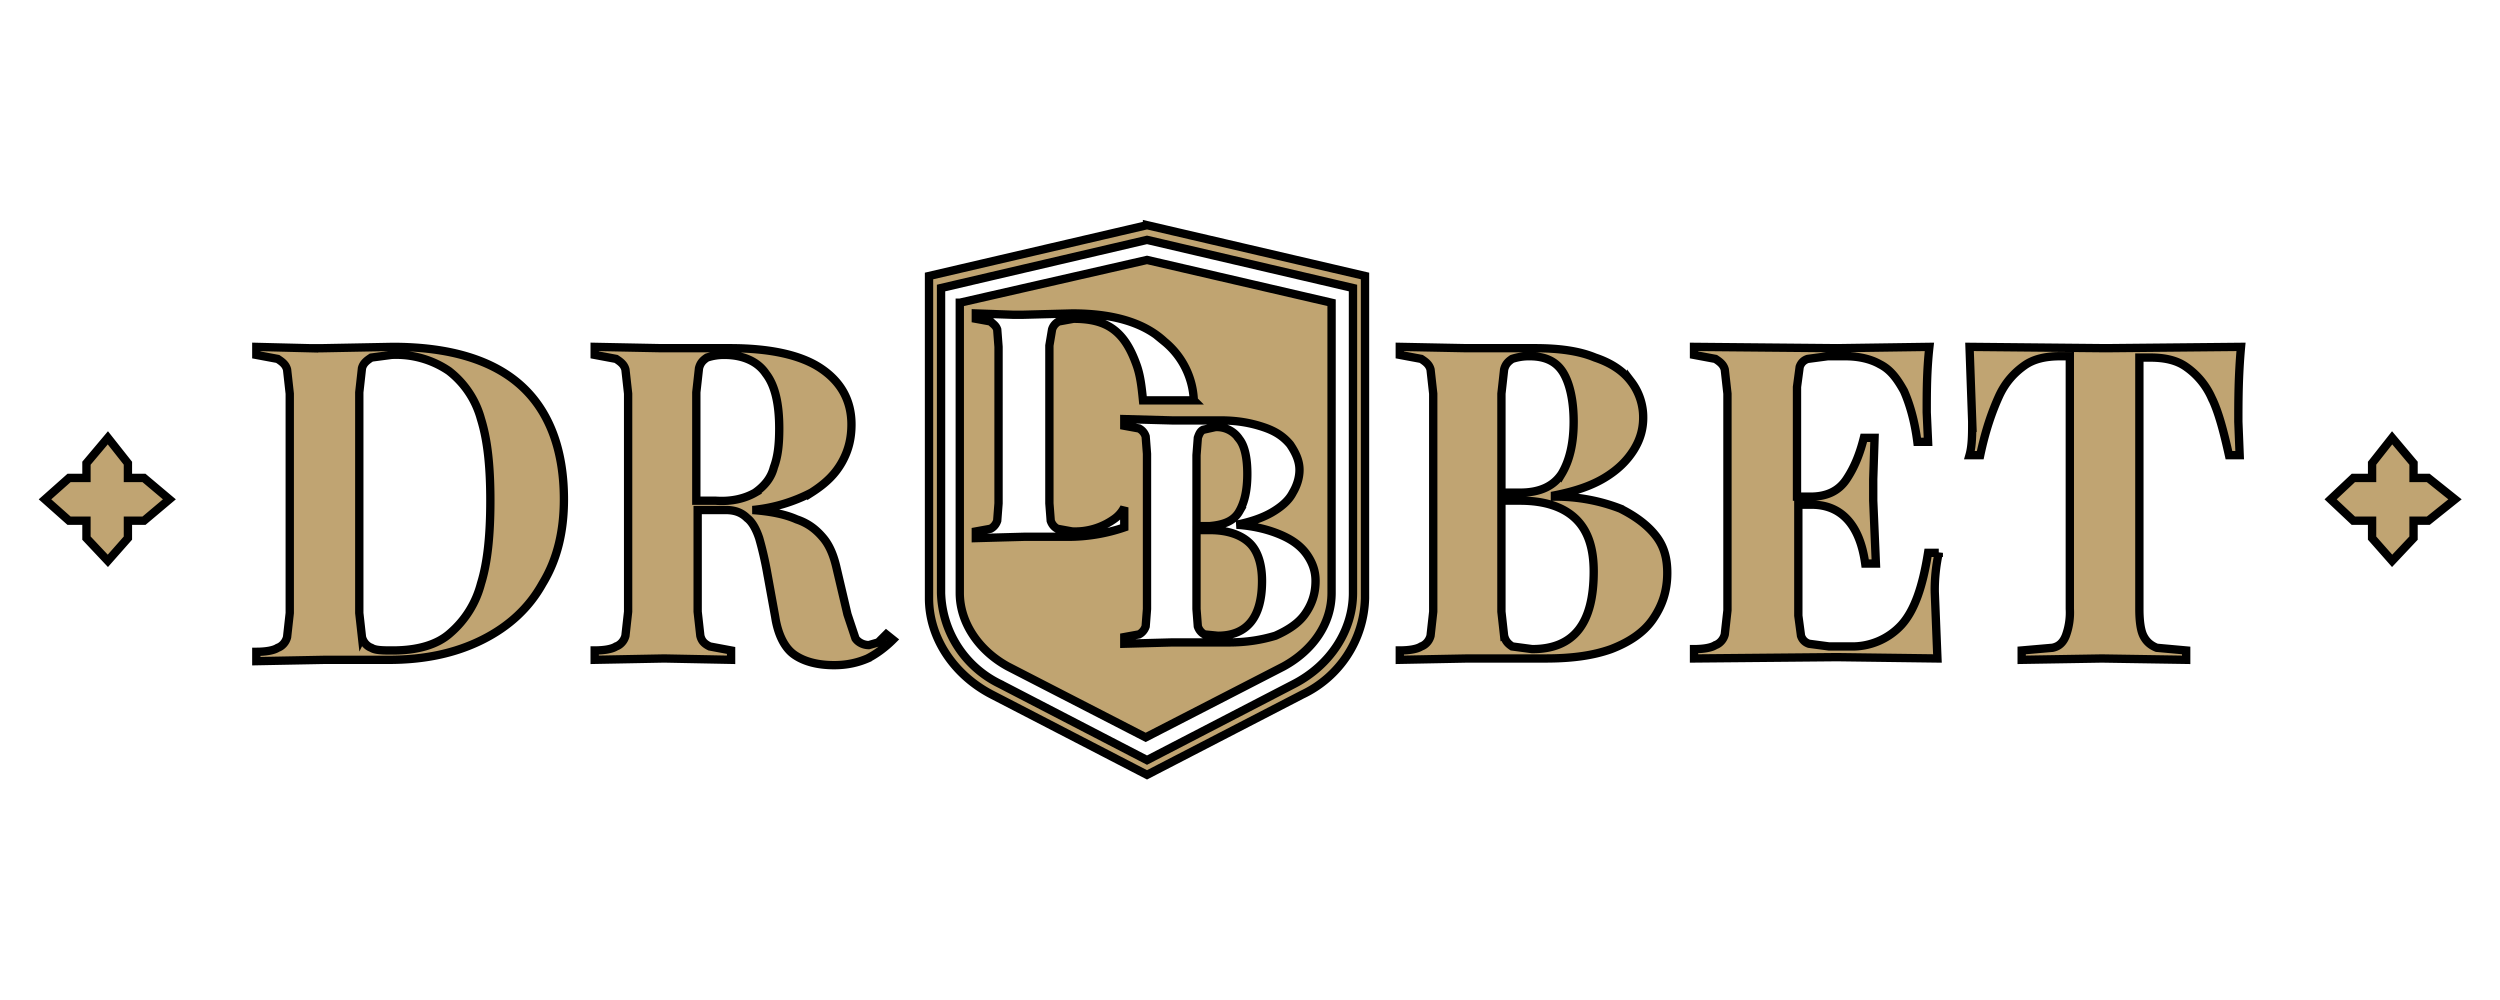 <svg xmlns="http://www.w3.org/2000/svg" width="300" height="120" stroke="null" xmlns:v="https://betzillion.com/"><path d="M20.325 59.92l-3.049-2.568H15.35v-1.765l-2.407-3.049-2.568 3.049v1.765H8.289L5.4 59.92l2.889 2.568h2.086v2.086l2.568 2.728 2.407-2.728v-2.086h1.926l3.049-2.568zm274.275 0l-3.21-2.568h-1.765v-1.765l-2.568-3.049-2.407 3.049v1.765h-2.247l-2.728 2.568 2.728 2.568h2.247v2.086l2.407 2.728 2.568-2.728v-2.086h1.765l3.21-2.568zM37.177 41.785h1.605l8.345-.16c6.901 0 12.037 1.605 15.407 4.654s5.136 7.703 5.136 13.642c0 3.852-.802 7.222-2.568 10.111-1.605 2.889-4.012 5.136-7.222 6.741s-6.901 2.407-11.234 2.407h-7.703l-8.185.16v-1.123c1.123 0 2.086-.16 2.568-.481.481-.16.963-.642 1.123-1.284l.321-2.889v-26.32l-.321-2.889c-.16-.642-.642-.963-1.123-1.284l-2.568-.481v-.963l6.42.16zm6.259 34.665c.16.642.642 1.123 1.123 1.284.481.321 1.444.321 2.568.321 2.889 0 5.296-.642 6.901-2.086a11.716 11.716 0 0 0 3.691-5.938c.802-2.568 1.123-5.938 1.123-9.95s-.321-7.222-1.123-9.79a10.913 10.913 0 0 0-3.852-5.778 11.234 11.234 0 0 0-6.901-1.926l-2.407.321c-.481.321-.963.642-1.123 1.284l-.321 2.889v26.481l.321 2.889zm60.665 2.568c-1.123.481-2.407.802-4.012.802-2.086 0-3.691-.481-4.815-1.284s-1.926-2.407-2.247-4.494l-.963-5.296a41.727 41.727 0 0 0-.963-4.173c-.321-.963-.802-1.926-1.444-2.407-.642-.642-1.444-.963-2.568-.963h-3.37V73.4l.321 2.889c.16.642.481.963 1.123 1.284l2.568.481v1.123l-8.024-.16-8.345.16v-1.123c1.123 0 2.086-.16 2.568-.481.481-.16.963-.642 1.123-1.284l.321-2.889V47.24l-.321-2.889c-.16-.642-.642-.963-1.123-1.284l-2.568-.481v-.963l8.024.16h8.185c4.815 0 8.506.802 10.913 2.407s3.691 3.852 3.691 6.741c0 1.605-.321 3.049-1.123 4.494s-1.926 2.568-3.691 3.691a19.259 19.259 0 0 1-7.061 2.086c2.086.16 3.852.481 5.296 1.123 1.444.481 2.407 1.284 3.21 2.247s1.284 2.247 1.605 3.691l1.284 5.457.963 2.889c.321.481.963.802 1.605.802l1.123-.321.963-.963.802.642c-.963.963-2.086 1.765-3.049 2.247zM90.619 59.117c1.123-.802 1.926-1.765 2.247-3.049.481-1.284.642-2.728.642-4.654 0-2.889-.481-5.136-1.605-6.58-.963-1.444-2.728-2.247-4.975-2.247a6.42 6.42 0 0 0-2.086.321c-.481.321-.802.642-.963 1.284l-.321 2.889v13h2.247c2.086.16 3.691-.321 4.815-.963zm103.836 1.926c1.926.963 3.37 2.086 4.333 3.37s1.284 2.728 1.284 4.333c0 2.247-.642 4.012-1.765 5.617s-2.889 2.728-4.975 3.531c-2.247.802-4.815 1.123-7.864 1.123h-9.308l-8.185.16v-1.123c1.123 0 2.086-.16 2.568-.481.481-.16.963-.642 1.123-1.284l.321-2.889V47.24l-.321-2.889c-.16-.642-.642-.963-1.123-1.284l-2.568-.481v-.963l8.024.16h8.185c2.889 0 5.296.321 7.222 1.123 1.926.642 3.37 1.605 4.333 2.889a7.04 7.04 0 0 1 1.444 4.333c0 1.284-.321 2.568-1.123 3.852s-1.926 2.407-3.531 3.37-3.531 1.605-5.938 2.086v.16a21.49 21.49 0 0 1 7.864 1.444zm-7.061-4.173c.963-1.605 1.444-3.691 1.444-6.259s-.481-4.654-1.284-5.938-2.086-1.926-4.012-1.926a6.42 6.42 0 0 0-2.086.321c-.481.321-.802.642-.963 1.284l-.321 2.889v11.876h2.247c2.407 0 4.012-.802 4.975-2.247zm-6.901 19.419c.16.642.481.963.963 1.284l2.407.321c4.975 0 7.382-3.049 7.382-9.308 0-2.728-.642-4.815-2.086-6.259s-3.691-2.247-6.741-2.247h-2.247v13.321l.321 2.889zm51.677-5.296l.321 8.024-12.037-.16-17.172.16v-1.123c1.123 0 2.086-.16 2.568-.481.481-.16.963-.642 1.123-1.284l.321-2.889V47.241l-.321-2.889c-.16-.642-.642-.963-1.123-1.284l-2.568-.481v-.963l17.172.16 11.074-.16c-.321 2.889-.321 5.457-.321 7.864l.16 3.531h-1.284c-.321-2.568-.963-4.654-1.605-6.099-.802-1.444-1.605-2.568-2.889-3.21-1.123-.642-2.568-.963-4.173-.963h-2.086l-2.407.321c-.481.16-.802.481-.963.963l-.321 2.407v13.16h1.605c1.926 0 3.37-.642 4.333-2.086s1.605-3.049 2.086-4.975h1.284l-.16 4.975v2.568l.321 7.543h-1.284c-.642-4.654-2.889-7.061-6.42-7.061H215.8v13.321l.321 2.407c.16.481.481.802.963.963l2.407.321h2.568a8.024 8.024 0 0 0 6.099-2.568c1.605-1.765 2.568-4.654 3.21-8.666h1.284a20.863 20.863 0 0 0-.481 4.654zm4.494-20.382l-.321-8.987 16.37.16 16.209-.16c-.321 3.531-.321 6.58-.321 8.987l.16 4.012h-1.284c-.642-2.889-1.284-5.296-2.086-6.901a8.987 8.987 0 0 0-3.049-3.691c-1.123-.802-2.568-1.123-4.333-1.123h-1.284V73.08c0 1.444.16 2.568.481 3.21s.802 1.123 1.605 1.444l3.531.321v1.123l-10.111-.16-9.629.16v-1.123l3.691-.321c.802-.16 1.284-.642 1.605-1.444a8.024 8.024 0 0 0 .481-3.21V42.747h-1.123c-1.765 0-3.21.321-4.333 1.123s-2.247 1.926-3.049 3.691-1.605 4.012-2.247 7.061h-1.284c.321-1.123.321-2.568.321-4.012z" fill="#c0a472"/><path d="M144.543 76.129l1.605.16c3.531 0 5.296-2.247 5.296-6.58 0-1.926-.481-3.531-1.444-4.494s-2.568-1.605-4.815-1.605h-1.605v9.469l.16 2.086c.16.481.481.802.802.963zm4.173-14.765c.642-1.123.963-2.568.963-4.494s-.321-3.37-.963-4.173a3.21 3.21 0 0 0-2.889-1.444l-1.444.321c-.321.16-.481.481-.642.963l-.16 2.086v8.506h1.605c1.765-.16 2.889-.642 3.531-1.765zm-33.542-25.036v34.826c0 3.531 2.247 6.901 5.778 8.827l16.53 8.506 16.53-8.506c3.531-1.926 5.778-5.136 5.778-8.827V36.328l-22.147-5.136-22.468 5.136zm31.295 14.123c2.086 0 3.691.321 5.136.802s2.407 1.123 3.21 2.086c.642.963 1.123 1.926 1.123 3.049 0 .963-.321 1.926-.802 2.728-.481.963-1.444 1.765-2.568 2.407s-2.568 1.123-4.173 1.444c2.247.16 4.012.642 5.457 1.284s2.407 1.444 3.049 2.407.963 1.926.963 3.049c0 1.605-.481 2.889-1.284 4.012s-2.086 1.926-3.531 2.568c-1.605.481-3.37.802-5.617.802h-6.741l-5.778.16v-.802l1.765-.321c.321-.16.642-.481.802-.963l.16-2.086V54.463l-.16-2.086a1.605 1.605 0 0 0-.802-.963l-1.765-.321v-.802l5.778.16h5.778zm-3.21-2.407h-6.099c-.16-1.605-.321-3.049-.802-4.333-.642-1.765-1.444-3.21-2.728-4.173s-2.889-1.284-4.815-1.284l-1.765.321a1.605 1.605 0 0 0-.802.963l-.321 1.926v18.938l.16 2.086c.16.481.481.802.802.963l1.765.321a8.024 8.024 0 0 0 4.975-1.444 3.79 3.79 0 0 0 1.284-1.444v2.407a20.863 20.863 0 0 1-6.58 1.123h-5.457l-5.778.16v-.802l1.765-.321c.321-.16.642-.481.802-.963l.16-2.086V41.624l-.16-2.086c-.16-.481-.481-.642-.802-.963l-1.765-.321v-.642l4.494.16h1.123l5.938-.16c4.975 0 8.666 1.123 11.074 3.37a9.629 9.629 0 0 1 3.531 7.061zm-5.617-21.024l-26.16 6.099v38.678c0 4.654 2.889 9.148 7.543 11.555l18.617 9.629 18.617-9.629a13.16 13.16 0 0 0 7.543-11.555V33.118l-26.16-6.099zm24.715 44.134c0 4.494-2.728 8.666-7.061 10.913l-17.654 9.148-17.654-9.148a12.518 12.518 0 0 1-7.061-10.913V34.563l24.715-5.778 24.715 5.778v36.591z" fill="#c0a471"/></svg>